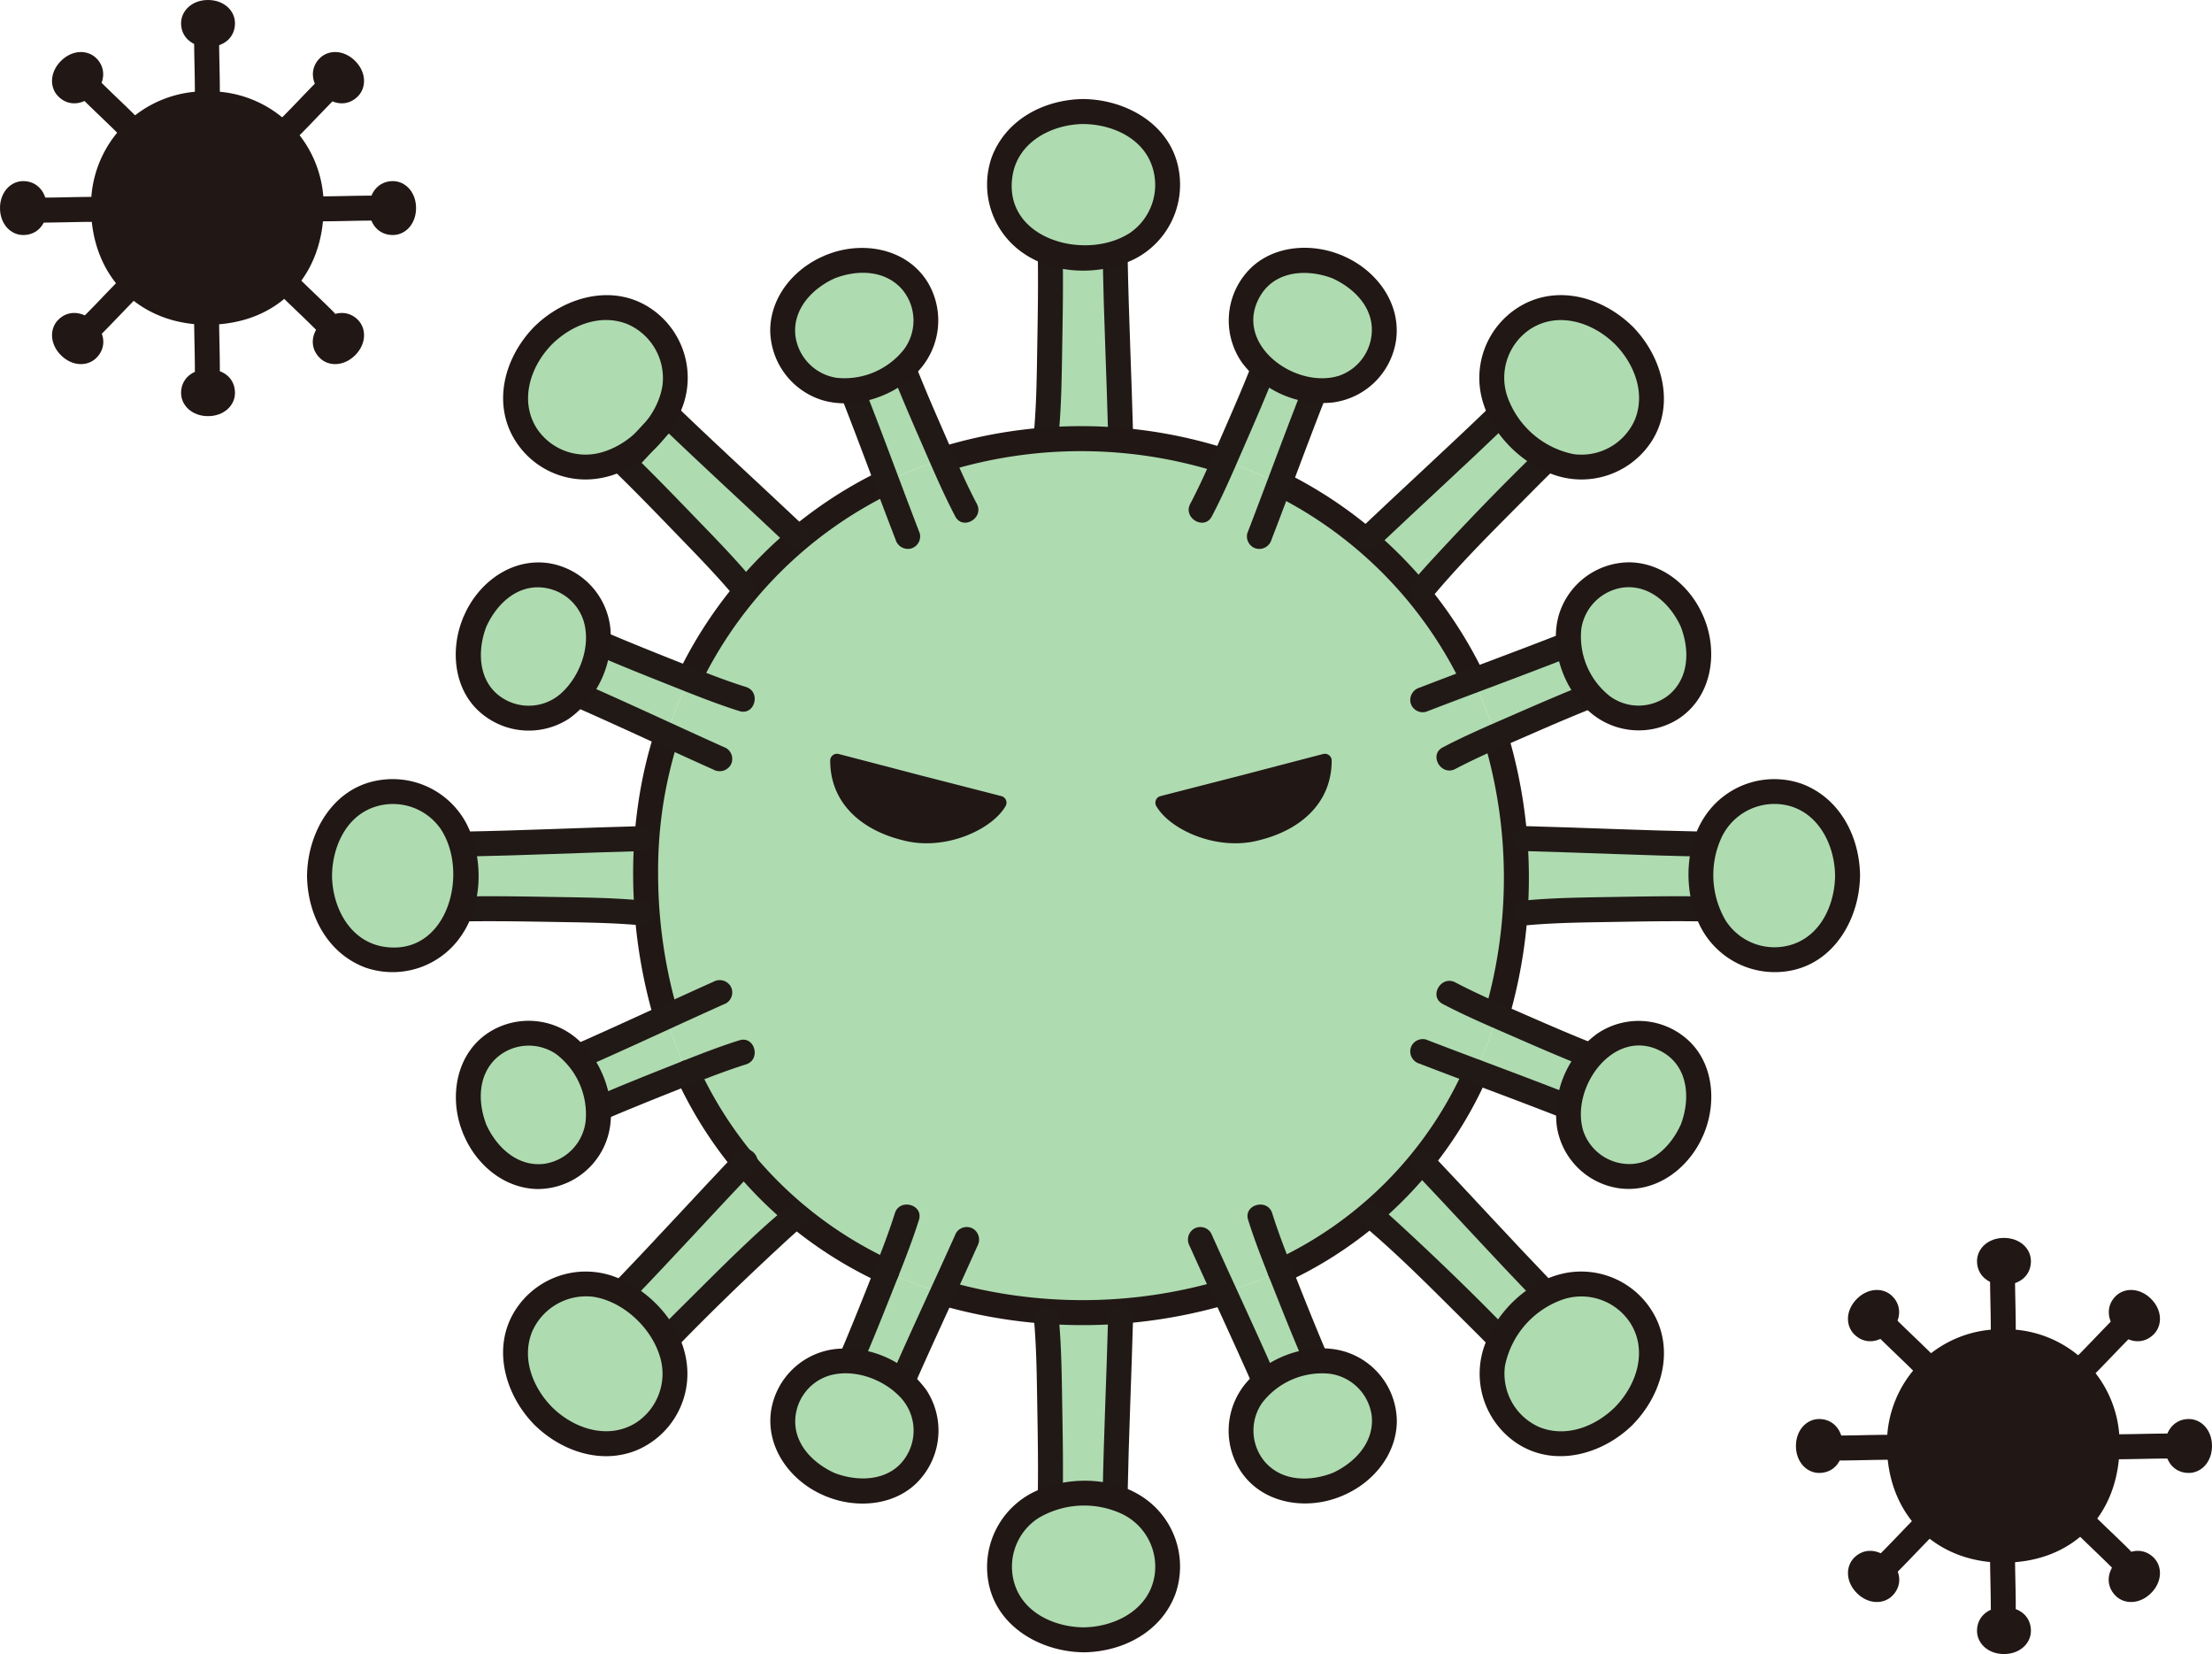 <svg xmlns="http://www.w3.org/2000/svg" width="354.386" height="264.946" viewBox="0 0 354.386 264.946"><defs><style>.a{fill:#fcdc4a;}.b{fill:#211916;}.c{fill:#211715;}</style></defs><path class="a" d="M272.729,135.2l.486.153a17.581,17.581,0,0,0-.666,4.914,16.62,16.62,0,0,0,.567,4.428l-3.69.873c-6.714,0-19.908.18-24.822.639l-1.917-.144c.153-2.115.234-4.275.234-6.462,0-1.764-.063-3.519-.189-5.247l1.521-.027C258.428,134.7,269.246,135.139,272.729,135.2Z" style="fill: rgb(174, 219, 176);"></path><path class="a" d="M254.81,111.325l-.783.423c-2.385.945-8.892,3.708-14.418,6.183a67.1,67.1,0,0,0-3.537-8.955c7.344-2.8,12.744-4.806,14.841-5.634l.432-.054a14.962,14.962,0,0,0,1.1,4.149A14.708,14.708,0,0,0,254.81,111.325Z" style="fill: rgb(174, 219, 176);"></path><path class="a" d="M254.027,168.79l.783.423a14.423,14.423,0,0,0-2.367,3.888,14.962,14.962,0,0,0-1.1,4.149l-.432-.054c-2.052-.81-7.29-2.763-14.418-5.472a71.387,71.387,0,0,0,3.285-9.045C245.27,165.136,251.669,167.845,254.027,168.79Z" style="fill: rgb(174, 219, 176);"></path><path class="a" d="M247.655,73.336l-.486.873c-3.321,3.222-15.435,15.57-19.161,20.052l-.855.7-.378-.459a65.734,65.734,0,0,0-7.848-7.9l.432-.5c10.287-9.756,18.243-17.091,20.754-19.512l.459-.252a17.835,17.835,0,0,0,7.083,7Z" style="fill: rgb(174, 219, 176);"></path><path class="a" d="M247.277,206.788l.243.45a17.349,17.349,0,0,0-3.951,3.006,16.659,16.659,0,0,0-3.033,4.077l-.891-.477c-3.222-3.321-15.561-15.444-20.043-19.161l-.117-.135a60.14,60.14,0,0,0,8.3-8.487C237.53,196.339,244.856,204.277,247.277,206.788Z" style="fill: rgb(174, 219, 176);"></path><path class="a" d="M210.5,216.958l.108,1.089a14.278,14.278,0,0,0-4.185,1.071,14.937,14.937,0,0,0-3.537,2.043l-.432-.216c-.882-2.007-3.2-7.047-6.336-13.941a66.708,66.708,0,0,0,8.982-3.366C207.137,208.867,209.477,214.591,210.5,216.958Z" style="fill: rgb(174, 219, 176);"></path><path class="a" d="M210.575,62.509l-.054.441c-.81,2.052-2.781,7.335-5.508,14.517a68.074,68.074,0,0,0-8.91-3.618c2.439-5.436,5.085-11.691,6.012-14.022l.423-.774a14.18,14.18,0,0,0,3.888,2.358A15.043,15.043,0,0,0,210.575,62.509Z" style="fill: rgb(174, 219, 176);"></path><path class="a" d="M179.426,65.7l-.36,4.815c-1.935-.162-3.906-.234-5.9-.234q-2.767,0-5.454.189l-.072-1.215c.54-5.8.693-23.1.63-27.729l.306-.963a16.538,16.538,0,0,0,5.013.738,17.9,17.9,0,0,0,2.916-.225,15.07,15.07,0,0,0,2-.45l.144.495C178.715,44.293,179.075,53.464,179.426,65.7Z" style="fill: rgb(174, 219, 176);"></path><path class="a" d="M179.12,210l.306,4.824c-.351,12.24-.711,21.411-.774,24.579l-.144.486a15.587,15.587,0,0,0-2.7-.54,19.539,19.539,0,0,0-2.214-.126,16.538,16.538,0,0,0-5.013.738l-.306-.963c.063-4.626-.09-21.924-.63-27.729l.072-1.242c1.791.117,3.618.18,5.463.18C175.2,210.208,177.176,210.145,179.12,210Z" style="fill: rgb(174, 219, 176);"></path><path class="a" d="M145.073,59.827c.918,2.3,3.5,8.415,5.913,13.8a66.819,66.819,0,0,0-8.937,3.519c-2.664-7.02-4.581-12.168-5.382-14.193l-.054-.441a15.043,15.043,0,0,0,4.149-1.1,14.765,14.765,0,0,0,3.213-1.818Z" style="fill: rgb(174, 219, 176);"></path><path class="a" d="M151.031,207.085c-3.114,6.858-5.418,11.862-6.3,13.86l-.693.009a15.646,15.646,0,0,0-3.276-1.836,14.278,14.278,0,0,0-4.185-1.071l.108-1.089c1.017-2.349,3.33-8.019,5.364-13.221A68.524,68.524,0,0,0,151.031,207.085Z" style="fill: rgb(174, 219, 176);"></path><path class="a" d="M127.829,86.1l.09.117a66.011,66.011,0,0,0-8.388,8.4l-.351-.351c-3.726-4.482-15.84-16.83-19.161-20.052l4.158-4.5,2.889-3.123C109.586,69.007,117.533,76.342,127.829,86.1Z" style="fill: rgb(174, 219, 176);"></path><path class="a" d="M119.18,186.286a62.279,62.279,0,0,0,8.4,8.406c-4.491,3.726-16.812,15.831-20.034,19.152l-.891.486a16.532,16.532,0,0,0-3.033-4.086,17.389,17.389,0,0,0-3.888-2.97l.423-.738C102.773,203.8,109.847,196.141,119.18,186.286Z" style="fill: rgb(174, 219, 176);"></path><path class="a" d="M106.751,162.841a69.181,69.181,0,0,0,3.375,8.964c-5.373,2.1-11.241,4.509-13.437,5.463l-.864.072a14.42,14.42,0,0,0-1.08-4.239,15.089,15.089,0,0,0-2.385-3.96l.558-.009C94.916,168.25,99.911,165.946,106.751,162.841Z" style="fill: rgb(174, 219, 176);"></path><path class="a" d="M110.387,108.823a67.7,67.7,0,0,0-3.555,8.9c-6.885-3.123-11.907-5.445-13.914-6.318l-.558-.018a14.8,14.8,0,0,0,2.385-3.96,14.3,14.3,0,0,0,1.08-4.23l.864.072C98.921,104.233,104.942,106.708,110.387,108.823Z" style="fill: rgb(174, 219, 176);"></path><path class="a" d="M102.926,134.329l.846-1.665q-.338,3.429-.333,6.939,0,3.321.243,6.525l-1.584.036c-6.228-.5-22.734-.648-27.234-.576l-.972-.306a16.538,16.538,0,0,0,.738-5.013,17.581,17.581,0,0,0-.666-4.914l.486-.153C77.942,135.139,88.751,134.7,102.926,134.329Z" style="fill: rgb(174, 219, 176);"></path><path class="a" d="M271.127,99.656c2.643,6.346.2,12.508-4.784,14.586-5.582,2.325-11.293-.556-13.9-6.808-2.7-6.494-.59-12.35,4.957-14.659C262.427,90.683,268.493,93.331,271.127,99.656Z" style="fill: rgb(174, 219, 176);"></path><path class="a" d="M173.592,17.862c-7.965,0-13.47,5.351-13.47,11.613,0,7.006,5.624,11.831,13.471,11.831,8.149,0,13.471-4.87,13.471-11.831C187.064,23.171,181.529,17.862,173.592,17.862Z" style="fill: rgb(174, 219, 176);"></path><path class="a" d="M173.592,262.67c-7.965,0-13.47-5.351-13.47-11.613,0-7.006,5.624-11.831,13.471-11.831,8.149,0,13.471,4.87,13.471,11.831C187.064,257.361,181.529,262.67,173.592,262.67Z" style="fill: rgb(174, 219, 176);"></path><path class="a" d="M214.205,42.734c-6.346-2.643-12.508-.206-14.586,4.784-2.325,5.582.556,11.293,6.808,13.9,6.494,2.7,12.35.59,14.659-4.957C223.178,51.434,220.53,45.367,214.205,42.734Z" style="fill: rgb(174, 219, 176);"></path><path class="a" d="M132.98,237.8c-6.347-2.642-8.958-8.733-6.881-13.722,2.325-5.583,8.407-7.561,14.659-4.957,6.494,2.7,9.118,8.349,6.809,13.9C145.475,238.037,139.3,240.431,132.98,237.8Z" style="fill: rgb(174, 219, 176);"></path><path class="a" d="M132.983,42.734c6.347-2.643,12.509-.206,14.587,4.784,2.324,5.582-.556,11.293-6.809,13.9-6.493,2.7-12.349.59-14.659-4.957C124.011,51.434,126.659,45.367,132.983,42.734Z" style="fill: rgb(174, 219, 176);"></path><path class="a" d="M214.209,237.8c6.347-2.642,8.958-8.733,6.88-13.722-2.324-5.583-8.406-7.561-14.659-4.957-6.493,2.7-9.118,8.349-6.808,13.9C201.714,238.037,207.885,240.431,214.209,237.8Z" style="fill: rgb(174, 219, 176);"></path><path class="a" d="M271.127,180.878c2.643-6.347.2-12.509-4.784-14.587-5.582-2.324-11.293.556-13.9,6.809-2.7,6.493-.59,12.349,4.957,14.659C262.427,189.85,268.493,187.2,271.127,180.878Z" style="fill: rgb(174, 219, 176);"></path><path class="a" d="M76.063,99.652c2.643-6.347,8.734-8.958,13.723-6.88,5.583,2.324,7.561,8.406,4.957,14.659-2.7,6.493-8.349,9.118-13.9,6.808C75.824,112.147,73.43,105.976,76.063,99.652Z" style="fill: rgb(174, 219, 176);"></path><path class="a" d="M76.063,180.881c2.643,6.347,8.734,8.958,13.723,6.881,5.583-2.325,7.561-8.407,4.957-14.659-2.7-6.494-8.349-9.118-13.9-6.809C75.824,168.386,73.43,174.557,76.063,180.881Z" style="fill: rgb(174, 219, 176);"></path><path class="a" d="M51.189,140.266c0,7.965,5.351,13.471,11.613,13.471,7.006,0,11.831-5.624,11.831-13.471,0-8.15-4.87-13.471-11.831-13.471C56.5,126.8,51.189,132.329,51.189,140.266Z" style="fill: rgb(174, 219, 176);"></path><path class="a" d="M296,140.266c0,7.965-5.351,13.471-11.613,13.471-7.006,0-11.831-5.624-11.831-13.471,0-8.15,4.87-13.471,11.831-13.471C290.688,126.8,296,132.329,296,140.266Z" style="fill: rgb(174, 219, 176);"></path><path class="a" d="M87.04,53.714C81.408,59.346,81.3,67.023,85.726,71.45c4.954,4.954,12.343,4.389,17.891-1.159,5.763-5.763,6.082-12.969,1.16-17.892C100.319,47.942,92.652,48.1,87.04,53.714Z" style="fill: rgb(174, 219, 176);"></path><path class="a" d="M260.145,226.819c-5.632,5.632-13.309,5.741-17.737,1.313-4.954-4.954-4.389-12.342,1.16-17.891,5.763-5.762,12.969-6.082,17.891-1.159C265.917,213.539,265.757,221.207,260.145,226.819Z" style="fill: rgb(174, 219, 176);"></path><path class="a" d="M87.041,226.819c5.632,5.632,13.308,5.741,17.736,1.313,4.954-4.954,4.389-12.342-1.16-17.891-5.762-5.762-12.968-6.082-17.891-1.159C81.269,213.539,81.428,221.207,87.041,226.819Z" style="fill: rgb(174, 219, 176);"></path><path class="a" d="M260.146,53.714c5.632,5.632,5.741,13.309,1.313,17.736-4.954,4.954-12.342,4.389-17.891-1.159-5.762-5.763-6.082-12.969-1.16-17.892C246.866,47.942,254.534,48.1,260.146,53.714Z" style="fill: rgb(174, 219, 176);"></path><path class="a" d="M173.175,70.289c-41.237,0-69.74,31.938-69.74,69.311,0,41.816,29.116,70.613,69.743,70.613,42.192,0,69.743-29.066,69.743-70.613C242.921,101.973,214.267,70.289,173.175,70.289Z" style="fill: rgb(174, 219, 176);"></path><path class="b" d="M166.275,41.533c.061,4.473-.009,8.95-.087,13.421-.083,4.762-.111,9.558-.541,14.3a2.016,2.016,0,0,0,2,2,2.042,2.042,0,0,0,2-2c.43-4.746.458-9.542.541-14.3.078-4.471.148-8.948.087-13.421-.036-2.571-4.036-2.579-4,0Z"></path><path class="b" d="M181.534,69.6c-.253-9.492-.7-18.983-.878-28.477-.05-2.571-4.05-2.58-4,0,.182,9.494.625,18.985.878,28.477.069,2.569,4.069,2.579,4,0Z"></path><path class="c" d="M151.518,75.553a73.111,73.111,0,0,1,44.054.225c2.454.795,3.506-3.066,1.063-3.857a76.9,76.9,0,0,0-46.18-.225c-2.449.766-1.4,4.629,1.063,3.857Z"></path><path class="c" d="M237.681,118.463a76.757,76.757,0,0,1,.171,43.684c-.71,2.48,3.148,3.538,3.857,1.064a80.707,80.707,0,0,0-.171-45.812c-.764-2.449-4.627-1.4-3.857,1.064Z"></path><path class="c" d="M150.5,209.014a82.688,82.688,0,0,0,46.153-.081c2.463-.728,1.415-4.589-1.063-3.857a78.72,78.72,0,0,1-44.027.081c-2.475-.728-3.532,3.131-1.063,3.857Z"></path><path class="c" d="M104.832,117.724c0-.179-.343.818-.4,1q-.225.763-.434,1.533-.36,1.323-.667,2.66-.643,2.805-1.062,5.656a76.949,76.949,0,0,0-.829,11.988,83,83,0,0,0,3.379,22.815c.735,2.46,4.6,1.412,3.857-1.064a78.887,78.887,0,0,1-3.239-22.228,69.848,69.848,0,0,1,.866-11.591q.444-2.721,1.1-5.4.323-1.329.7-2.647a11.051,11.051,0,0,0,.729-2.715c0-2.574-4-2.578-4,0Z"></path><path class="c" d="M108.4,172.815a66.66,66.66,0,0,0,32.641,32.649,2.059,2.059,0,0,0,2.736-.717,2.017,2.017,0,0,0-.717-2.737A63.3,63.3,0,0,1,111.853,170.8a2.016,2.016,0,0,0-2.736-.718,2.047,2.047,0,0,0-.718,2.737Z"></path><path class="c" d="M206.113,205.365a65.147,65.147,0,0,0,32.109-32.631,2.062,2.062,0,0,0-.717-2.737,2.017,2.017,0,0,0-2.737.718,61.829,61.829,0,0,1-30.674,31.2,2.017,2.017,0,0,0-.718,2.737,2.047,2.047,0,0,0,2.737.717Z"></path><path class="c" d="M204,79.194a66.143,66.143,0,0,1,30.341,30.792c1.114,2.319,4.564.293,3.454-2.019A69.638,69.638,0,0,0,206.023,75.74c-2.3-1.137-4.329,2.312-2.019,3.454Z"></path><path class="c" d="M112.114,109.833A66.176,66.176,0,0,1,143.059,78.87c2.319-1.114.293-4.564-2.019-3.454a69.652,69.652,0,0,0-32.38,32.4c-1.115,2.307,2.333,4.338,3.454,2.019Z"></path><path class="c" d="M173.592,15.862c-6.293.069-12.461,3.261-14.73,9.385a13.3,13.3,0,0,0,4.983,15.237c5.039,3.567,12.534,3.7,17.964.983a13.37,13.37,0,0,0,7.05-14.2c-1.208-7.27-8.381-11.328-15.267-11.4-2.574-.028-2.576,3.972,0,4,4.5.049,9.405,2.163,10.973,6.714A9.325,9.325,0,0,1,181.1,37.257c-7.05,4.685-20.468,1.105-18.889-9.067.849-5.468,6.291-8.272,11.385-8.328C176.165,19.834,176.171,15.834,173.592,15.862Z"></path><path class="b" d="M170.275,239c.061-4.473-.009-8.95-.087-13.421-.083-4.762-.111-9.558-.541-14.3a2.053,2.053,0,0,0-2-2,2.016,2.016,0,0,0-2,2c.43,4.746.458,9.542.541,14.3.078,4.471.148,8.948.087,13.421-.036,2.574,3.964,2.576,4,0Z"></path><path class="b" d="M177.534,210.929c-.253,9.492-.7,18.983-.878,28.477-.05,2.575,3.95,2.575,4,0,.182-9.494.625-18.985.878-28.477.069-2.575-3.931-2.574-4,0Z"></path><path class="c" d="M173.592,260.67c-4.505-.05-9.408-2.175-10.974-6.731a9.278,9.278,0,0,1,3.749-10.774,14.368,14.368,0,0,1,13.423-.646,9.369,9.369,0,0,1,5.188,9.833c-.851,5.469-6.293,8.262-11.386,8.318-2.572.028-2.579,4.028,0,4,6.288-.069,12.459-3.249,14.729-9.369A13.351,13.351,0,0,0,183.6,240.16c-4.98-3.653-12.446-3.809-17.9-1.2a13.39,13.39,0,0,0-7.371,14.293c1.208,7.269,8.38,11.337,15.266,11.413C176.167,264.7,176.169,260.7,173.592,260.67Z"></path><path class="b" d="M200.186,59.3c-1.407,3.515-2.832,6.784-4.377,10.317-1.628,3.723-3.226,7.491-5.12,11.089-1.2,2.276,2.252,4.3,3.453,2.019,1.939-3.681,3.57-7.538,5.234-11.348,1.595-3.653,3.185-7.313,4.667-11.013a2.016,2.016,0,0,0-1.4-2.461,2.049,2.049,0,0,0-2.46,1.4Z"></path><path class="b" d="M203.7,86.465c2.948-7.648,5.745-15.357,8.749-22.983a2.015,2.015,0,0,0-1.4-2.46,2.047,2.047,0,0,0-2.46,1.4c-3,7.625-5.8,15.335-8.749,22.982a2.015,2.015,0,0,0,1.4,2.46,2.045,2.045,0,0,0,2.46-1.4Z"></path><path class="c" d="M214.737,40.805c-5.027-2.024-11.416-1.419-15.083,2.922a11.77,11.77,0,0,0-.721,14.288,16.111,16.111,0,0,0,14.517,6.463,11.772,11.772,0,0,0,10.215-9.995c.816-5.928-3.164-11.208-8.45-13.476a2.067,2.067,0,0,0-2.737.718,2.015,2.015,0,0,0,.718,2.736c3.316,1.423,6.379,4.228,6.581,7.976a7.8,7.8,0,0,1-5.241,7.749c-7.109,2.231-17.12-5.173-12.623-12.791,2.449-4.148,7.719-4.36,11.761-2.732a2.014,2.014,0,0,0,2.46-1.4A2.05,2.05,0,0,0,214.737,40.805Z"></path><path class="b" d="M138.323,218.181c1.583-3.658,3.064-7.361,4.533-11.066,1.532-3.866,3.121-7.741,4.368-11.711.774-2.461-3.087-3.515-3.857-1.063-1.219,3.878-2.767,7.665-4.262,11.442q-1.255,3.174-2.549,6.334-.506,1.233-1.017,2.465l-.219.524c-.058.139-.208.493-.065.154q-.191.452-.385.9a2.066,2.066,0,0,0,.717,2.737,2.014,2.014,0,0,0,2.736-.718Z"></path><path class="b" d="M153.154,197.532c-3.351,7.48-6.852,14.9-10.148,22.4a2.064,2.064,0,0,0,.717,2.736,2.015,2.015,0,0,0,2.737-.718c3.3-7.5,6.8-14.92,10.148-22.4a2.062,2.062,0,0,0-.717-2.737,2.017,2.017,0,0,0-2.737.718Z"></path><path class="c" d="M133.989,236.071c-3.323-1.427-6.379-4.24-6.578-7.992a7.721,7.721,0,0,1,5.476-7.748c3.839-1.11,8.417.494,11.168,3.285a7.782,7.782,0,0,1,1.214,9.527c-2.449,4.15-7.717,4.353-11.758,2.726a2.013,2.013,0,0,0-2.46,1.4,2.049,2.049,0,0,0,1.4,2.46c5.023,2.023,11.41,1.428,15.077-2.91a11.82,11.82,0,0,0,.921-14.11,16.067,16.067,0,0,0-14.425-6.64,11.785,11.785,0,0,0-10.5,9.971c-.817,5.929,3.157,11.217,8.446,13.487a2.066,2.066,0,0,0,2.736-.717A2.013,2.013,0,0,0,133.989,236.071Z"></path><path class="b" d="M143.146,60.363c1.481,3.7,3.072,7.36,4.667,11.013,1.663,3.81,3.3,7.667,5.233,11.348,1.2,2.278,4.654.259,3.454-2.019-1.9-3.6-3.492-7.365-5.12-11.089-1.545-3.532-2.971-6.8-4.377-10.317a2.062,2.062,0,0,0-2.46-1.4,2.014,2.014,0,0,0-1.4,2.461Z"></path><path class="b" d="M147.345,85.4C144.4,77.754,141.6,70.044,138.6,62.419a2.061,2.061,0,0,0-2.46-1.4,2.014,2.014,0,0,0-1.4,2.46c3,7.626,5.8,15.335,8.749,22.983a2.057,2.057,0,0,0,2.46,1.4,2.014,2.014,0,0,0,1.4-2.46Z"></path><path class="c" d="M133.515,44.663c3.684-1.484,8.192-1.506,11.009,1.684A7.751,7.751,0,0,1,144.8,56a12.142,12.142,0,0,1-10.783,4.517,7.852,7.852,0,0,1-6.576-6.676c-.526-4.336,2.77-7.754,6.55-9.376a2.011,2.011,0,0,0,.717-2.736,2.051,2.051,0,0,0-2.736-.718c-4.712,2.022-8.433,6.408-8.573,11.684a11.843,11.843,0,0,0,8.188,11.352c5.206,1.634,11.523-.481,15.254-4.309a11.911,11.911,0,0,0,1.886-14.358c-3.318-5.62-10.54-6.881-16.277-4.571a2.063,2.063,0,0,0-1.4,2.461A2.014,2.014,0,0,0,133.515,44.663Z"></path><path class="b" d="M212.319,216.162q-.179-.414-.355-.829c-.036-.086.1.236-.06-.144q-.127-.3-.254-.607-.513-1.231-1.018-2.465-1.292-3.159-2.549-6.334c-1.5-3.777-3.043-7.564-4.261-11.442-.769-2.448-4.632-1.4-3.858,1.063,1.248,3.97,2.836,7.845,4.369,11.711,1.468,3.7,2.95,7.408,4.532,11.066a2.013,2.013,0,0,0,2.737.718,2.052,2.052,0,0,0,.717-2.737Z"></path><path class="b" d="M190.58,199.551c3.352,7.479,6.853,14.9,10.149,22.4a2.012,2.012,0,0,0,2.736.718,2.051,2.051,0,0,0,.718-2.736c-3.3-7.5-6.8-14.92-10.149-22.4a2.014,2.014,0,0,0-2.736-.718,2.05,2.05,0,0,0-.718,2.737Z"></path><path class="c" d="M215.219,239.524c4.716-2.024,8.433-6.419,8.568-11.7a11.757,11.757,0,0,0-8.422-11.351c-5.257-1.519-11.563.587-15.258,4.52a11.862,11.862,0,0,0-1.641,14.168c3.318,5.622,10.537,6.875,16.275,4.564a2.064,2.064,0,0,0,1.4-2.46,2.014,2.014,0,0,0-2.461-1.4c-3.679,1.481-8.185,1.514-11-1.672a7.767,7.767,0,0,1-.479-9.472,12.112,12.112,0,0,1,10.684-4.69,7.827,7.827,0,0,1,6.865,6.647c.527,4.338-2.76,7.764-6.545,9.389a2.012,2.012,0,0,0-.718,2.736A2.053,2.053,0,0,0,215.219,239.524Z"></path><path class="b" d="M254.562,166.858c-3.515-1.407-6.784-2.832-10.317-4.377-3.724-1.628-7.491-3.225-11.089-5.12-2.276-1.2-4.3,2.253-2.019,3.454,3.681,1.938,7.538,3.57,11.348,5.233,3.653,1.595,7.313,3.186,11.013,4.667a2.013,2.013,0,0,0,2.46-1.4,2.047,2.047,0,0,0-1.4-2.46Z"></path><path class="b" d="M227.4,170.373c7.648,2.948,15.357,5.745,22.983,8.749a2.014,2.014,0,0,0,2.46-1.4,2.047,2.047,0,0,0-1.4-2.46c-7.625-3-15.335-5.8-22.982-8.749a2.016,2.016,0,0,0-2.461,1.4,2.046,2.046,0,0,0,1.4,2.46Z"></path><path class="c" d="M273.056,181.409c2.024-5.027,1.419-11.416-2.922-15.082a11.77,11.77,0,0,0-14.288-.722,16.112,16.112,0,0,0-6.463,14.517,11.772,11.772,0,0,0,9.995,10.215c5.927.816,11.208-3.164,13.476-8.45a2.067,2.067,0,0,0-.718-2.736,2.014,2.014,0,0,0-2.736.717c-1.423,3.316-4.229,6.379-7.976,6.581a7.8,7.8,0,0,1-7.749-5.241c-2.231-7.109,5.173-17.12,12.791-12.622,4.148,2.449,4.36,7.718,2.732,11.76a2.014,2.014,0,0,0,1.4,2.46A2.05,2.05,0,0,0,273.056,181.409Z"></path><path class="b" d="M95.68,105c3.658,1.582,7.361,3.064,11.066,4.532,3.866,1.533,7.741,3.121,11.711,4.368,2.461.774,3.515-3.086,1.063-3.857-3.878-1.218-7.665-2.766-11.443-4.262q-3.172-1.255-6.333-2.549-1.233-.5-2.465-1.017l-.524-.219-.154-.065q-.453-.191-.9-.385a2.067,2.067,0,0,0-2.737.717A2.015,2.015,0,0,0,95.68,105Z"></path><path class="b" d="M116.329,119.827c-7.48-3.352-14.9-6.853-22.4-10.149a2.064,2.064,0,0,0-2.736.718,2.014,2.014,0,0,0,.717,2.736c7.505,3.3,14.92,6.8,22.4,10.149a2.062,2.062,0,0,0,2.736-.718,2.014,2.014,0,0,0-.717-2.736Z"></path><path class="c" d="M77.79,100.661c1.427-3.323,4.24-6.379,7.992-6.577a7.722,7.722,0,0,1,7.748,5.475c1.11,3.84-.494,8.417-3.285,11.168a7.781,7.781,0,0,1-9.527,1.214c-4.15-2.449-4.353-7.716-2.726-11.757a2.014,2.014,0,0,0-1.4-2.461,2.049,2.049,0,0,0-2.46,1.4c-2.023,5.023-1.428,11.41,2.91,15.077a11.821,11.821,0,0,0,14.11.922,16.069,16.069,0,0,0,6.64-14.425,11.787,11.787,0,0,0-9.972-10.5c-5.928-.816-11.216,3.157-13.486,8.446a2.067,2.067,0,0,0,.717,2.737A2.014,2.014,0,0,0,77.79,100.661Z"></path><path class="b" d="M253.5,109.818c-3.7,1.482-7.36,3.072-11.013,4.667-3.81,1.664-7.667,3.3-11.348,5.234-2.278,1.2-.259,4.653,2.019,3.453,3.6-1.894,7.365-3.492,11.089-5.12,3.532-1.545,6.805-2.971,10.317-4.377a2.061,2.061,0,0,0,1.4-2.46,2.013,2.013,0,0,0-2.46-1.4Z"></path><path class="b" d="M228.46,114.017c7.647-2.947,15.357-5.745,22.982-8.749a2.06,2.06,0,0,0,1.4-2.46,2.014,2.014,0,0,0-2.46-1.4c-7.626,3-15.335,5.8-22.983,8.749a2.059,2.059,0,0,0-1.4,2.46,2.015,2.015,0,0,0,2.461,1.4Z"></path><path class="c" d="M269.2,100.187c1.484,3.684,1.506,8.192-1.684,11.01a7.752,7.752,0,0,1-9.649.277,12.144,12.144,0,0,1-4.518-10.783,7.852,7.852,0,0,1,6.677-6.575c4.336-.526,7.754,2.769,9.376,6.549a2.012,2.012,0,0,0,2.736.718,2.053,2.053,0,0,0,.718-2.737c-2.022-4.712-6.408-8.433-11.684-8.572a11.84,11.84,0,0,0-11.352,8.188c-1.634,5.206.481,11.522,4.309,15.253a11.913,11.913,0,0,0,14.358,1.887c5.62-3.318,6.881-10.54,4.571-16.278a2.065,2.065,0,0,0-2.461-1.4A2.014,2.014,0,0,0,269.2,100.187Z"></path><path class="b" d="M97.7,178.991q.414-.179.829-.354c.086-.037-.236.1.144-.061l.607-.254q1.231-.513,2.465-1.017,3.159-1.293,6.333-2.549c3.778-1.5,7.565-3.043,11.443-4.262,2.448-.769,1.4-4.632-1.063-3.857-3.97,1.247-7.845,2.836-11.711,4.368-3.7,1.469-7.408,2.95-11.066,4.533a2.013,2.013,0,0,0-.718,2.736,2.052,2.052,0,0,0,2.737.717Z"></path><path class="b" d="M114.31,157.253c-7.48,3.351-14.895,6.852-22.4,10.148a2.014,2.014,0,0,0-.717,2.737,2.05,2.05,0,0,0,2.736.717c7.5-3.3,14.92-6.8,22.4-10.148a2.014,2.014,0,0,0,.717-2.737,2.047,2.047,0,0,0-2.736-.717Z"></path><path class="c" d="M74.337,181.891c2.024,4.717,6.419,8.433,11.7,8.569a11.759,11.759,0,0,0,11.351-8.423c1.519-5.256-.587-11.562-4.52-15.258A11.862,11.862,0,0,0,78.7,165.138c-5.622,3.319-6.875,10.538-4.564,16.275a2.063,2.063,0,0,0,2.46,1.4,2.013,2.013,0,0,0,1.4-2.46c-1.481-3.679-1.514-8.186,1.672-11a7.768,7.768,0,0,1,9.472-.478,12.111,12.111,0,0,1,4.69,10.683,7.826,7.826,0,0,1-6.648,6.865c-4.337.527-7.763-2.76-9.388-6.545a2.012,2.012,0,0,0-2.736-.718A2.053,2.053,0,0,0,74.337,181.891Z"></path><path class="b" d="M74.86,147.584c4.473-.062,8.949.009,13.421.086,4.762.083,9.558.112,14.3.541a2.015,2.015,0,0,0,2-2,2.043,2.043,0,0,0-2-2c-4.746-.429-9.542-.458-14.3-.541-4.472-.077-8.948-.148-13.421-.086-2.572.035-2.579,4.036,0,4Z"></path><path class="b" d="M102.93,132.325c-9.492.253-18.984.7-28.477.878-2.571.049-2.58,4.049,0,4,9.493-.183,18.985-.625,28.477-.878,2.569-.069,2.579-4.069,0-4Z"></path><path class="c" d="M49.189,140.266c.069,6.294,3.261,12.462,9.385,14.731a13.3,13.3,0,0,0,15.237-4.984c3.567-5.038,3.7-12.533.983-17.963a13.37,13.37,0,0,0-14.2-7.05c-7.27,1.208-11.329,8.381-11.4,15.266-.028,2.575,3.972,2.577,4,0,.049-4.5,2.163-9.4,6.714-10.972a9.324,9.324,0,0,1,10.681,3.468c4.685,7.051,1.1,20.469-9.068,18.889-5.467-.849-8.271-6.291-8.327-11.385C53.161,137.694,49.16,137.687,49.189,140.266Z"></path><path class="b" d="M272.325,143.584c-4.472-.062-8.949.009-13.42.086-4.762.083-9.558.112-14.3.541a2.054,2.054,0,0,0-2,2,2.014,2.014,0,0,0,2,2c4.746-.429,9.542-.458,14.3-.541,4.471-.077,8.948-.148,13.42-.086,2.575.036,2.576-3.964,0-4Z"></path><path class="b" d="M244.256,136.325c9.492.253,18.983.7,28.477.878,2.575.049,2.575-3.951,0-4-9.494-.183-18.985-.625-28.477-.878-2.575-.069-2.574,3.931,0,4Z"></path><path class="c" d="M294,140.266c-.05,4.506-2.175,9.409-6.731,10.975a9.279,9.279,0,0,1-10.775-3.75,14.369,14.369,0,0,1-.645-13.422,9.367,9.367,0,0,1,9.833-5.188c5.469.85,8.262,6.293,8.318,11.385.028,2.573,4.028,2.579,4,0-.069-6.287-3.249-12.458-9.369-14.728a13.351,13.351,0,0,0-15.141,4.721c-3.654,4.98-3.809,12.446-1.2,17.9a13.388,13.388,0,0,0,14.292,7.37c7.269-1.207,11.338-8.379,11.414-15.266C298.025,137.692,294.025,137.69,294,140.266Z"></path><path class="b" d="M129.242,84.685c-6.891-6.534-13.915-12.932-20.758-19.516a2.025,2.025,0,0,0-2.828,0L98.6,72.8a2.033,2.033,0,0,0,0,2.828c3.206,3.119,6.322,6.334,9.429,9.551,3.308,3.426,6.679,6.838,9.732,10.5,1.65,1.979,4.467-.864,2.828-2.828-3.053-3.66-6.424-7.072-9.732-10.5-3.107-3.217-6.223-6.433-9.429-9.551v2.828L108.484,68h-2.828c6.842,6.584,13.866,12.983,20.758,19.516,1.867,1.771,4.7-1.053,2.828-2.828Z"></path><path class="c" d="M85.626,52.3C81.41,56.591,79.189,63,81.6,68.771a13.287,13.287,0,0,0,14.292,7.868c6.2-.945,11.757-6.227,13.668-12.095a13.386,13.386,0,0,0-5.61-15.341c-6-3.782-13.551-1.592-18.323,3.1-1.84,1.807.989,4.635,2.828,2.829,3.208-3.151,7.862-4.916,12.1-3.2a9.427,9.427,0,0,1,5.592,9.734c-.681,4.71-4.77,9.159-9.237,10.626a9.359,9.359,0,0,1-10.982-3.779c-2.69-4.37-1-9.8,2.527-13.381C90.259,53.29,87.433,50.459,85.626,52.3Z"></path><path class="b" d="M241.061,212.427c-5.2-5.348-10.589-10.541-16.062-15.607-1.306-1.209-2.619-2.415-3.986-3.554a2.054,2.054,0,0,0-2.828,0,2.015,2.015,0,0,0,0,2.828c5.877,4.9,11.288,10.435,16.718,15.817,1.117,1.107,2.233,2.216,3.33,3.344,1.8,1.849,4.625-.981,2.828-2.828Z"></path><path class="b" d="M226.346,187.445c6.533,6.891,12.931,13.916,19.515,20.758,1.789,1.858,4.615-.973,2.829-2.829-6.585-6.841-12.983-13.866-19.516-20.757-1.775-1.872-4.6.96-2.828,2.828Z"></path><path class="c" d="M258.731,225.405c-3.212,3.155-7.874,4.911-12.115,3.189a9.343,9.343,0,0,1-5.5-9.824,14.243,14.243,0,0,1,9.261-10.614,9.341,9.341,0,0,1,10.888,3.877c2.69,4.371.982,9.79-2.536,13.372-1.806,1.838,1.021,4.668,2.828,2.828,4.211-4.286,6.444-10.686,4.038-16.457a13.351,13.351,0,0,0-14.2-7.96c-6.2.923-11.754,6.212-13.678,12.07a13.392,13.392,0,0,0,5.514,15.435c6,3.783,13.557,1.6,18.331-3.088C263.4,226.426,260.57,223.6,258.731,225.405Z"></path><path class="b" d="M108.953,215.255c5.2-5.347,10.589-10.54,16.062-15.607,1.306-1.208,2.619-2.414,3.986-3.554a2.015,2.015,0,0,0,0-2.828,2.043,2.043,0,0,0-2.828,0c-5.878,4.9-11.289,10.435-16.719,15.817-1.117,1.107-2.233,2.216-3.329,3.344-1.8,1.846,1.029,4.678,2.828,2.828Z"></path><path class="b" d="M118.011,184.617c-6.533,6.891-12.93,13.916-19.515,20.757-1.786,1.856,1.039,4.688,2.828,2.829,6.585-6.842,12.983-13.867,19.516-20.758,1.771-1.868-1.053-4.7-2.829-2.828Z"></path><path class="c" d="M85.626,228.233c4.292,4.216,10.7,6.437,16.472,4.027a13.287,13.287,0,0,0,7.868-14.292c-.945-6.2-6.227-11.757-12.1-13.669a13.386,13.386,0,0,0-15.34,5.611c-3.782,6-1.592,13.551,3.1,18.323,1.807,1.84,4.635-.99,2.829-2.828-3.151-3.208-4.916-7.862-3.2-12.1a9.425,9.425,0,0,1,9.734-5.592c4.71.681,9.159,4.77,10.626,9.236a9.36,9.36,0,0,1-3.779,10.983c-4.37,2.69-9.8,1-13.381-2.527C86.617,223.6,83.786,226.426,85.626,228.233Z"></path><path class="b" d="M245.754,72.8c-5.348,5.2-10.541,10.588-15.607,16.062-1.209,1.306-2.415,2.618-3.554,3.986a2.054,2.054,0,0,0,0,2.828,2.015,2.015,0,0,0,2.828,0c4.9-5.878,10.435-11.288,15.817-16.718,1.107-1.117,2.216-2.233,3.344-3.33,1.849-1.8-.981-4.625-2.828-2.828Z"></path><path class="b" d="M220.772,87.513C227.663,80.98,234.688,74.582,241.53,68c1.858-1.788-.973-4.615-2.829-2.828-6.841,6.585-13.866,12.982-20.757,19.516-1.872,1.774.96,4.6,2.828,2.828Z"></path><path class="c" d="M258.732,55.128c3.155,3.212,4.911,7.874,3.189,12.114a9.342,9.342,0,0,1-9.824,5.5,14.241,14.241,0,0,1-10.614-9.261,9.341,9.341,0,0,1,3.877-10.888c4.371-2.69,9.79-.982,13.372,2.536,1.838,1.8,4.668-1.021,2.828-2.829-4.286-4.21-10.686-6.443-16.457-4.037a13.35,13.35,0,0,0-7.96,14.2c.923,6.2,6.211,11.754,12.07,13.678a13.392,13.392,0,0,0,15.435-5.514c3.783-6,1.6-13.557-3.088-18.332C259.753,50.46,256.925,53.289,258.732,55.128Z"></path><path class="c" d="M147.394,124.177c4.952,1.268,10.019,2.567,13.041,3.347a1.086,1.086,0,0,1,.677,1.585c-2.184,3.8-9.762,7.292-16.524,5.471-6.8-1.688-11.579-6.1-11.582-12.746a1.089,1.089,0,0,1,1.36-1.058C137.387,121.561,142.448,122.883,147.394,124.177Z"></path><path class="c" d="M198.962,124.177c-4.952,1.268-10.019,2.567-13.041,3.347a1.085,1.085,0,0,0-.677,1.585c2.184,3.8,9.762,7.292,16.524,5.471,6.8-1.688,11.579-6.1,11.582-12.746a1.09,1.09,0,0,0-1.361-1.058C208.968,121.561,203.907,122.883,198.962,124.177Z"></path><path class="c" d="M33.217,14.633A18.27,18.27,0,0,0,14.585,33.151c0,11.171,7.779,18.865,18.632,18.865,11.273,0,18.633-7.766,18.633-18.865A18.254,18.254,0,0,0,33.217,14.633Z"></path><path class="c" d="M31.1,5.96c0,2.891.118,5.781.12,8.673a2,2,0,0,0,4,0c0-2.892-.118-5.782-.12-8.673a2,2,0,0,0-4,0Z"></path><path class="c" d="M31.1,50.56c0,2.891.118,5.781.12,8.673a2,2,0,0,0,4,0c0-2.892-.118-5.782-.12-8.673a2,2,0,0,0-4,0Z"></path><path class="c" d="M51.035,12.805c-2.043,2.046-4,4.172-6.048,6.217a2,2,0,1,0,2.828,2.829c2.044-2.046,4.005-4.172,6.049-6.218a2,2,0,1,0-2.829-2.828Z"></path><path class="c" d="M19.548,44.392c-2.043,2.045-4,4.172-6.048,6.217a2,2,0,0,0,2.828,2.829c2.044-2.046,4-4.172,6.049-6.218a2,2,0,1,0-2.829-2.828Z"></path><path class="c" d="M59.793,31.336c-2.891,0-5.781.118-8.673.12a2,2,0,1,0,0,4c2.892,0,5.782-.117,8.673-.12a2,2,0,0,0,0-4Z"></path><path class="c" d="M15.193,31.536c-2.891,0-5.781.118-8.673.12a2,2,0,0,0,0,4c2.892,0,5.782-.117,8.673-.12a2,2,0,1,0,0-4Z"></path><path class="c" d="M53.448,49.975c-2.045-2.044-4.172-4.005-6.217-6.049A2,2,0,0,0,44.4,46.755c2.046,2.043,4.172,4,6.218,6.048a2,2,0,0,0,2.828-2.828Z"></path><path class="c" d="M21.911,18.738c-2.045-2.044-4.172-4-6.217-6.049a2,2,0,0,0-2.829,2.829c2.046,2.044,4.172,4,6.218,6.048a2,2,0,1,0,2.828-2.828Z"></path><path class="c" d="M33.328,0C30.775,0,29.01,1.716,29.01,3.723c0,2.246,1.8,3.793,4.318,3.793,2.613,0,4.319-1.561,4.319-3.793C37.647,1.7,35.873,0,33.328,0Z"></path><path class="c" d="M33.328,66.657c-2.553,0-4.318-1.716-4.318-3.723,0-2.247,1.8-3.793,4.318-3.793,2.613,0,4.319,1.561,4.319,3.793C37.647,64.955,35.873,66.657,33.328,66.657Z"></path><path class="c" d="M66.657,33.328c0-2.553-1.716-4.318-3.723-4.318-2.247,0-3.793,1.8-3.793,4.318,0,2.613,1.561,4.319,3.793,4.319C64.955,37.647,66.657,35.873,66.657,33.328Z"></path><path class="c" d="M0,33.328c0-2.553,1.716-4.318,3.723-4.318,2.246,0,3.793,1.8,3.793,4.318,0,2.613-1.561,4.319-3.793,4.319C1.7,37.647,0,35.873,0,33.328Z"></path><path class="c" d="M56.9,56.9c1.806-1.806,1.841-4.267.421-5.686-1.588-1.589-3.957-1.408-5.736.371-1.847,1.848-1.95,4.158-.371,5.736C52.638,58.745,55.1,58.694,56.9,56.9Z"></path><path class="c" d="M9.762,9.762c1.8-1.806,4.267-1.841,5.686-.422,1.588,1.589,1.407,3.957-.372,5.736-1.847,1.848-4.158,1.95-5.736.372C7.911,14.019,7.962,11.561,9.762,9.762Z"></path><path class="c" d="M56.9,9.762c-1.806-1.806-4.267-1.841-5.686-.422-1.589,1.589-1.408,3.957.371,5.736,1.848,1.848,4.158,1.95,5.736.372C58.745,14.019,58.694,11.561,56.9,9.762Z"></path><path class="c" d="M9.762,56.9c-1.806-1.806-1.841-4.267-.422-5.686,1.589-1.589,3.957-1.408,5.736.371,1.848,1.848,1.95,4.158.372,5.736C14.019,58.745,11.561,58.694,9.762,56.9Z"></path><path class="c" d="M320.946,212.923a18.269,18.269,0,0,0-18.632,18.517c0,11.172,7.779,18.865,18.632,18.865,11.273,0,18.633-7.765,18.633-18.865A18.254,18.254,0,0,0,320.946,212.923Z"></path><path class="c" d="M318.826,204.249c0,2.892.118,5.782.12,8.674a2,2,0,0,0,4,0c0-2.892-.118-5.782-.12-8.674a2,2,0,0,0-4,0Z"></path><path class="c" d="M318.826,248.849c0,2.892.118,5.782.12,8.674a2,2,0,0,0,4,0c0-2.892-.118-5.782-.12-8.674a2,2,0,1,0-4,0Z"></path><path class="c" d="M338.764,211.1c-2.043,2.045-4,4.172-6.048,6.217a2,2,0,0,0,2.828,2.829c2.044-2.046,4-4.172,6.049-6.218a2,2,0,0,0-2.829-2.828Z"></path><path class="c" d="M307.277,242.682c-2.043,2.045-4,4.172-6.048,6.217a2,2,0,0,0,2.829,2.829c2.043-2.046,4-4.172,6.048-6.218a2,2,0,1,0-2.829-2.828Z"></path><path class="c" d="M347.522,229.626c-2.891,0-5.781.118-8.673.12a2,2,0,0,0,0,4c2.892,0,5.782-.117,8.673-.12a2,2,0,0,0,0-4Z"></path><path class="c" d="M302.922,229.826c-2.891,0-5.781.118-8.673.12a2,2,0,0,0,0,4c2.892,0,5.782-.117,8.673-.12a2,2,0,0,0,0-4Z"></path><path class="c" d="M341.177,248.264c-2.045-2.043-4.172-4-6.217-6.048a2,2,0,1,0-2.829,2.829c2.046,2.043,4.172,4.005,6.218,6.048a2,2,0,1,0,2.828-2.829Z"></path><path class="c" d="M309.64,217.027c-2.045-2.043-4.172-4-6.217-6.048a2,2,0,0,0-2.829,2.829c2.046,2.043,4.172,4,6.218,6.048a2,2,0,0,0,2.828-2.829Z"></path><path class="c" d="M321.057,198.29c-2.553,0-4.318,1.715-4.318,3.723,0,2.246,1.8,3.793,4.318,3.793,2.613,0,4.319-1.561,4.319-3.793C325.376,199.992,323.6,198.29,321.057,198.29Z"></path><path class="c" d="M321.057,264.946c-2.553,0-4.318-1.715-4.318-3.723,0-2.246,1.8-3.793,4.318-3.793,2.613,0,4.319,1.562,4.319,3.793C325.376,263.244,323.6,264.946,321.057,264.946Z"></path><path class="c" d="M354.386,231.618c0-2.554-1.716-4.319-3.723-4.319-2.247,0-3.793,1.8-3.793,4.319,0,2.613,1.561,4.319,3.793,4.319C352.684,235.937,354.386,234.162,354.386,231.618Z"></path><path class="c" d="M287.729,231.618c0-2.554,1.716-4.319,3.723-4.319,2.246,0,3.793,1.8,3.793,4.319,0,2.613-1.561,4.319-3.793,4.319C289.431,235.937,287.729,234.162,287.729,231.618Z"></path><path class="c" d="M344.624,255.185c1.806-1.806,1.841-4.267.421-5.687-1.588-1.588-3.957-1.407-5.736.372-1.847,1.848-1.949,4.158-.371,5.736C340.367,257.035,342.825,256.984,344.624,255.185Z"></path><path class="c" d="M297.491,208.051c1.805-1.8,4.267-1.84,5.686-.421,1.588,1.588,1.407,3.957-.372,5.736-1.847,1.847-4.157,1.95-5.736.372C295.64,212.309,295.691,209.851,297.491,208.051Z"></path><path class="c" d="M344.624,208.051c-1.806-1.8-4.267-1.84-5.686-.421-1.589,1.588-1.408,3.957.371,5.736,1.848,1.847,4.158,1.95,5.736.372C346.474,212.309,346.423,209.851,344.624,208.051Z"></path><path class="c" d="M297.491,255.185c-1.806-1.806-1.841-4.267-.422-5.687,1.589-1.588,3.957-1.407,5.736.372,1.848,1.848,1.95,4.158.372,5.736C301.748,257.035,299.29,256.984,297.491,255.185Z"></path></svg>